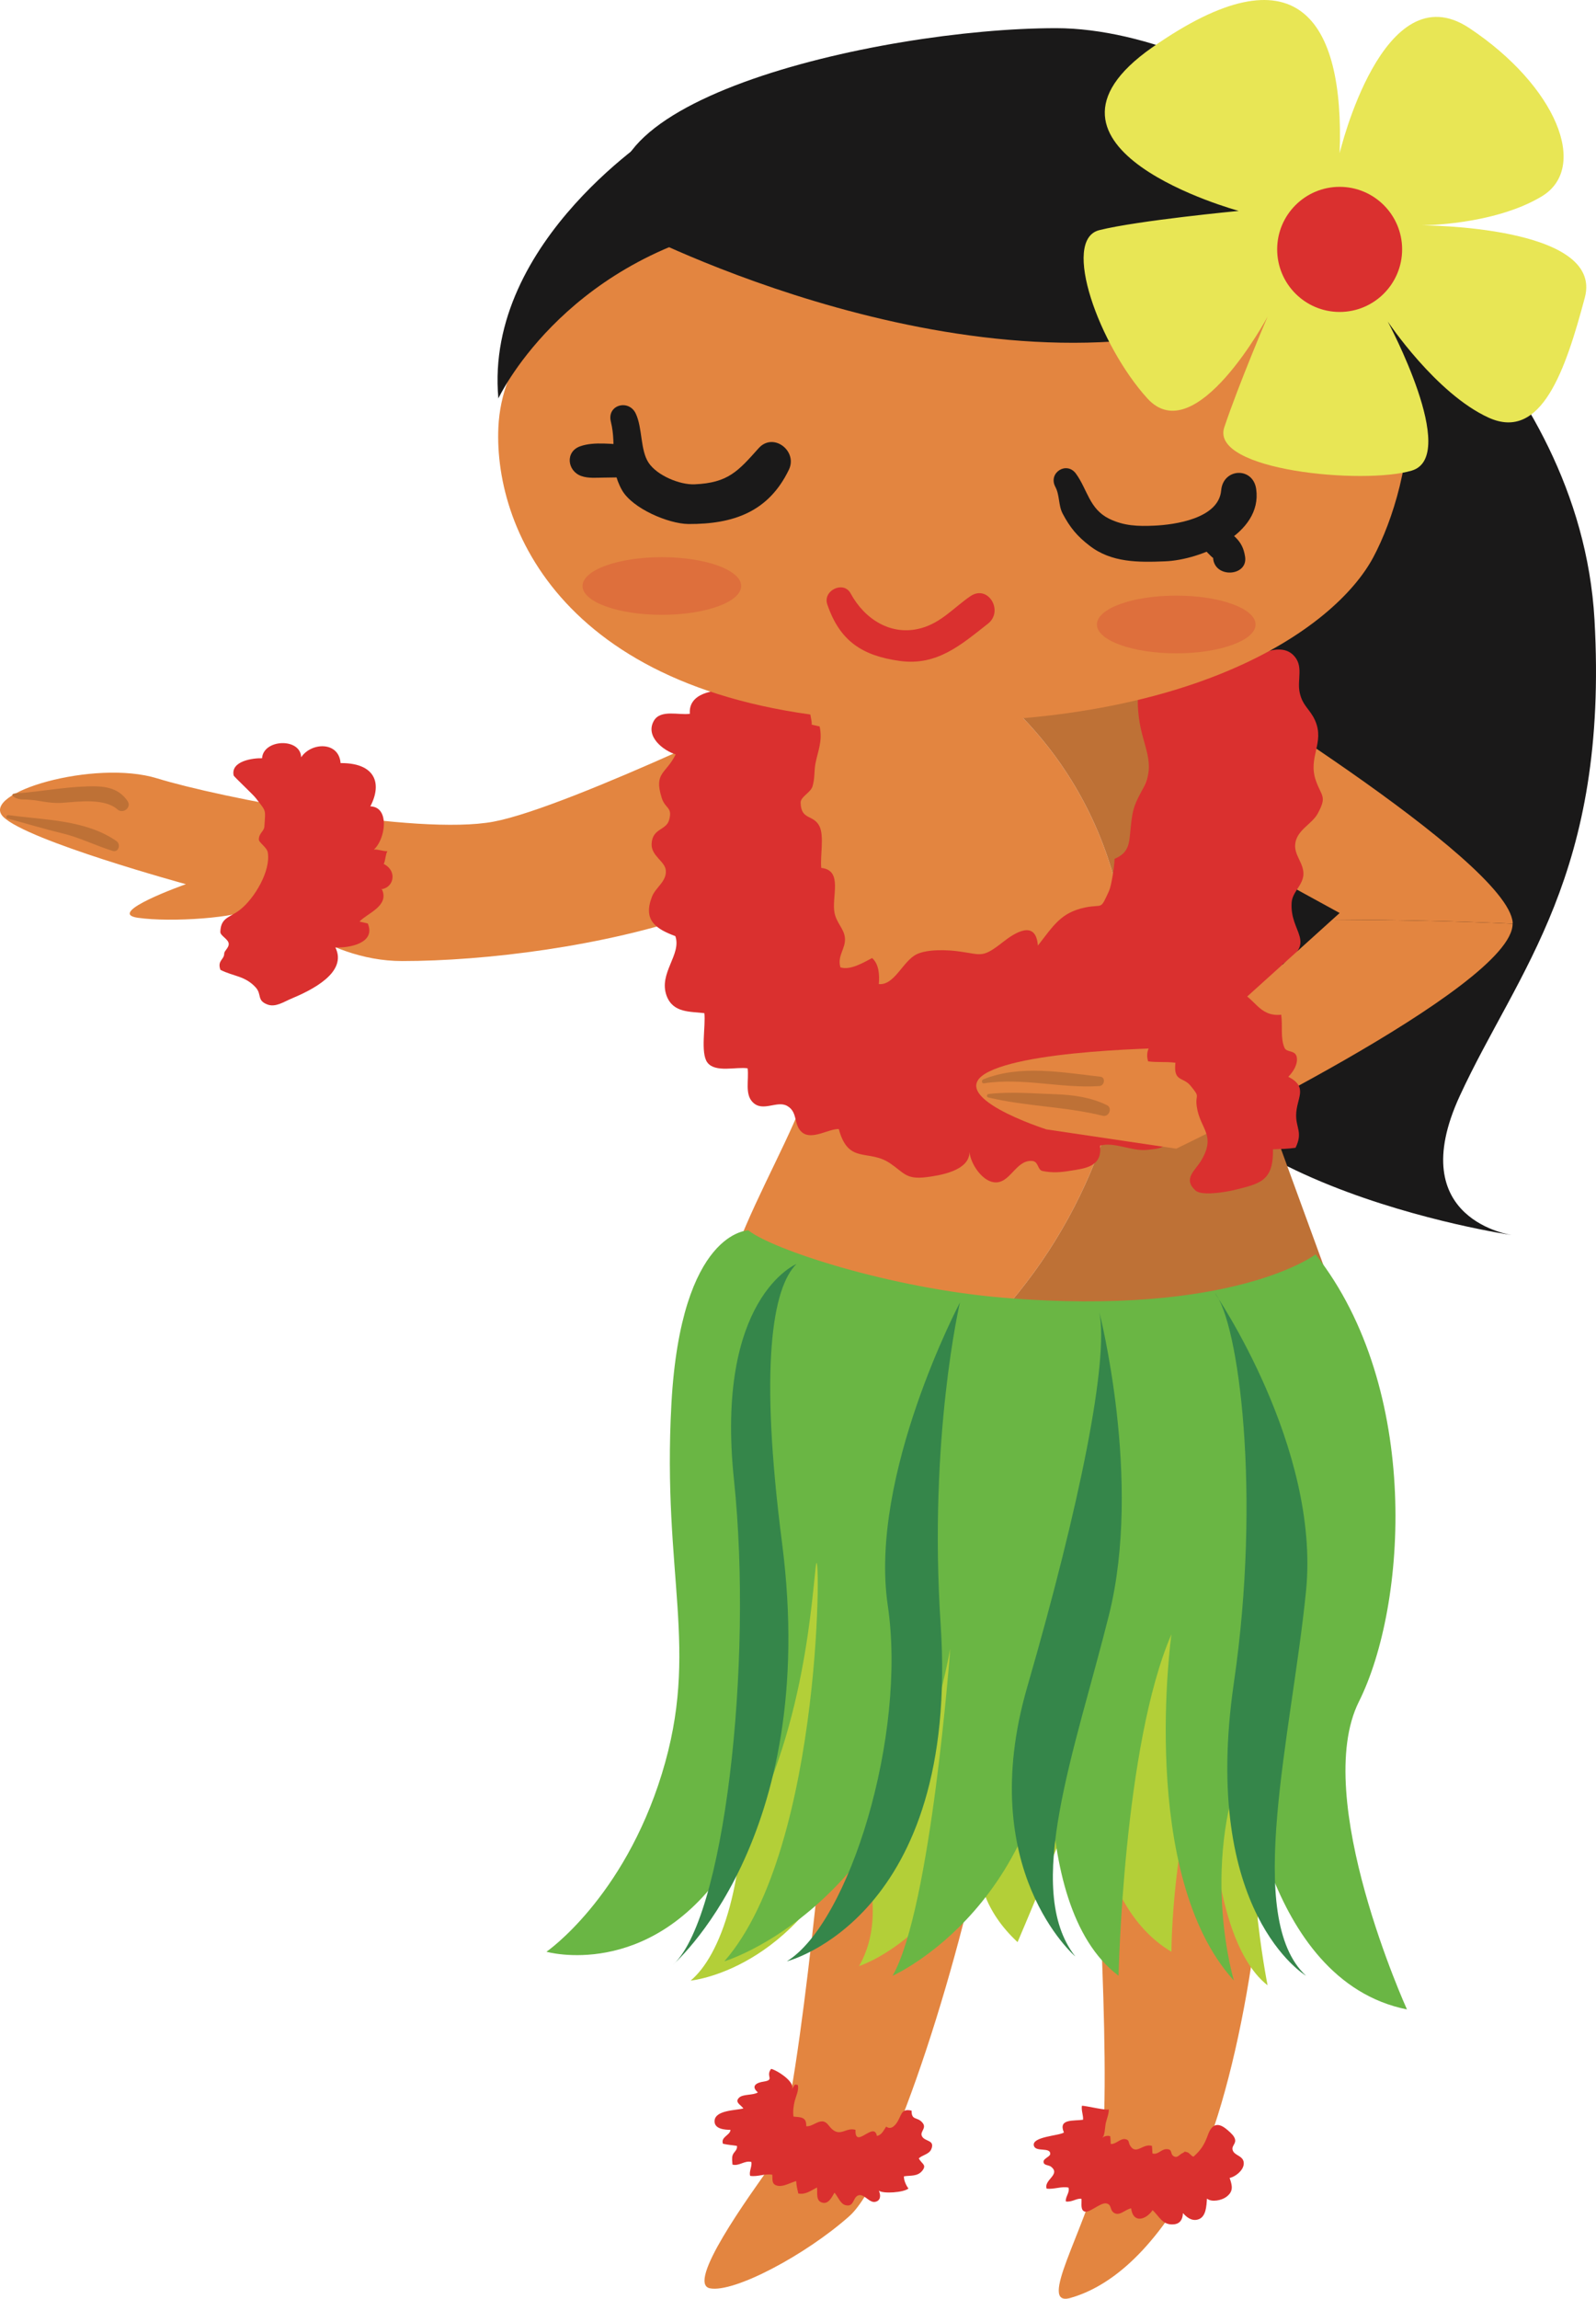 <?xml version="1.0" encoding="UTF-8"?>
<!DOCTYPE svg PUBLIC "-//W3C//DTD SVG 1.1//EN" "http://www.w3.org/Graphics/SVG/1.1/DTD/svg11.dtd">
<svg version="1.1" xmlns="http://www.w3.org/2000/svg" xmlns:xlink="http://www.w3.org/1999/xlink" x="0" y="0" width="318.495" height="458.585" viewBox="0, 0, 318.495, 458.585">
  <g id="Layer_1">
    <path d="M164.694,360.57 C164.694,360.57 158.927,424.843 154.14,431.56 C149.346,438.277 136.877,455.539 141.664,456.497 C146.481,457.462 160.857,449.787 169.489,442.106 C178.127,434.447 192.511,388.395 197.321,360.57 L164.694,360.57" fill="#E38540" id="path75753"/>
    <path d="M218.413,361.528 C218.413,361.528 222.258,420.049 219.378,432.525 C216.498,444.993 206.903,460.35 213.619,458.42 C220.336,456.497 228.967,450.745 237.599,435.389 C246.239,420.049 253.92,377.832 251.991,352.895 L218.413,361.528" fill="#E38540" id="path75755"/>
    <path d="M158.927,275.196 C158.927,275.196 147.423,322.198 148.381,349.059 C149.346,375.926 143.594,390.301 137.827,395.112 C137.827,395.112 158.927,393.189 170.453,365.364 C170.453,365.364 178.127,380.72 171.418,392.224 C171.418,392.224 189.631,386.472 197.321,360.57 C197.321,360.57 189.631,374.961 203.065,387.437 C203.065,387.437 211.697,367.286 217.449,351.93 C217.449,351.93 217.449,379.755 233.77,389.36 C233.77,389.36 233.77,365.364 241.436,345.213 C241.436,345.213 239.522,385.507 252.955,396.053 C252.955,396.053 247.203,367.286 251.991,352.895 C251.991,352.895 262.536,351.93 264.466,326.028 C266.389,300.125 256.785,271.352 256.785,271.352 L158.927,275.196" fill="#B3CF38" id="path75757"/>
    <path d="M267.338,41.11 C267.338,41.11 315.306,72.78 318.194,123.619 C321.058,174.459 302.837,193.645 291.327,218.589 C279.807,243.527 301.872,246.414 301.872,246.414 C301.872,246.414 228.967,235.86 228.967,198.439 C228.967,161.032 205.945,53.578 205.945,53.578 L267.338,41.11" fill="#1A1919" id="path75759"/>
    <path d="M192.578,133.289 L160.857,138.01 C160.857,138.01 113.839,161.032 98.506,163.912 C83.15,166.784 43.814,159.117 31.345,155.274 C18.876,151.444 -4.154,158.153 0.649,162.955 C5.443,167.742 37.097,176.389 37.097,176.389 C37.097,176.389 20.799,182.141 27.508,183.09 C34.217,184.055 47.651,183.09 50.531,181.176 C53.418,179.253 63.964,191.722 80.278,191.722 C96.577,191.722 120.556,188.858 139.756,182.141 C158.927,175.424 163.744,176.389 163.744,176.389 C163.744,176.389 163.744,210.907 159.892,220.512 C156.063,230.093 149.346,241.619 145.516,253.131 C145.516,253.131 161.013,269.213 188.251,272.917 C232.582,236.973 240.746,167.378 192.578,133.289" fill="#E38540" id="path75761"/>
    <path d="M247.203,206.12 L248.16,179.253 L254.869,153.351 L231.847,127.448 L192.578,133.289 C240.746,167.378 232.582,236.973 188.251,272.917 C194.248,273.727 200.764,273.956 207.868,273.281 C247.203,269.429 265.424,256.018 265.424,256.018 L247.203,206.12" fill="#BE7136" id="path75763"/>
    <path d="M301.872,184.055 C300.93,171.586 237.599,133.2 237.599,133.2 L227.053,160.068 L267.338,182.141 L265.876,183.453 C278.078,183.514 289.923,183.706 301.85,184.278 L301.872,184.055" fill="#E38540" id="path75765"/>
    <path d="M157.028,142.537 C156.589,137.795 136.981,134.53 137.671,142.389 C135.585,142.738 131.808,141.439 130.472,143.814 C128.683,146.998 132.542,149.819 134.836,150.493 C132.913,154.427 130.479,154.041 132.016,159.066 C132.736,161.447 134.243,160.921 133.544,163.526 C132.981,165.701 130.167,165.182 130.034,168.365 C129.945,170.77 132.721,171.809 132.869,173.643 C133.055,175.846 130.835,177.033 130.123,178.845 C128.238,183.632 130.94,185.317 134.769,186.749 C136.061,190.438 131.369,194.134 133.025,198.647 C134.317,202.119 137.752,201.764 140.558,202.119 C140.863,204.592 139.735,210.047 141.16,211.961 C142.741,214.069 147,212.763 149.198,213.127 C149.472,215.449 148.604,218.262 150.2,219.873 C152.21,221.936 155.045,219.473 157.072,220.615 C159.306,221.848 158.304,224.489 160.085,225.914 C162.022,227.502 165.421,225.157 167.388,225.232 C169.311,232.387 173.274,229.121 177.63,232.074 C180.451,233.983 180.785,235.34 184.867,234.836 C187.361,234.516 193.439,233.633 193.469,229.84 C193.729,232.245 195.97,235.518 198.293,235.845 C201.566,236.334 202.65,231.348 205.959,231.6 C207.281,231.689 207.014,233.389 208.037,233.604 C210.035,234.004 211.616,233.885 213.626,233.551 C216.484,233.092 220.039,232.772 219.512,228.541 C222.414,227.725 225.769,229.722 228.938,229.388 C233.191,228.973 232.084,228.78 234.682,224.905 C238.334,219.473 245.726,219.301 251.07,216.69 C258.24,213.178 250.884,208.792 253.66,202.781 C255.56,198.676 260.489,197.533 255.924,192.353 C263.034,187.795 257.304,186.112 257.764,179.995 C257.928,177.924 259.991,176.612 260.11,174.466 C260.213,172.239 258.269,170.637 258.462,168.461 C258.714,165.567 261.817,164.461 262.99,162.25 C264.86,158.776 263.702,158.924 262.588,155.703 C260.955,150.998 264.422,148.207 262.425,143.702 C261.423,141.453 259.91,140.815 259.353,138.114 C258.826,135.508 260.213,132.844 258.128,130.721 C255.145,127.694 249.6,131.524 246.402,132.473 C241.978,133.809 237.703,135.167 233.139,135.635 C227.691,136.199 226.503,136.629 227.26,143.041 C227.981,148.979 230.823,152.163 228.129,157.24 C226.422,160.446 226.043,161.121 225.65,164.966 C225.324,168.069 225.472,170.057 222.414,171.334 C222.429,172.573 221.813,176.618 221.323,177.717 C219.49,181.746 220.188,180.285 216.521,181.041 C211.719,182.067 210.294,184.567 207.118,188.642 C206.717,183.328 202.427,186.149 200.186,187.9 C196.03,191.172 195.925,190.438 191.583,189.829 C189.134,189.465 185.075,189.31 182.893,190.386 C180.154,191.744 178.498,196.614 175.381,196.317 C175.53,194.461 175.411,192.353 174.038,191.121 C172.361,191.996 169.682,193.629 167.707,192.977 C167.025,190.615 168.828,189.242 168.606,187.046 C168.405,185.242 166.988,184.203 166.549,182.17 C165.874,179 168.324,173.613 163.893,173.145 C163.633,170.873 164.524,166.807 163.522,164.811 C162.319,162.428 159.848,163.674 159.774,160.127 C159.744,158.954 161.77,158.123 162.141,156.883 C162.631,155.237 162.446,153.989 162.712,152.408 C163.209,149.781 164.197,147.889 163.566,144.927 C163.032,144.809 162.52,144.69 161.978,144.563 C162.067,143.739 161.555,142.447 161.644,141.631 C160.034,140.653 157.993,139.776 156.063,140.34" fill="#DA302F" id="path75767"/>
    <path d="M265.876,183.453 L237.599,208.992 C237.599,208.992 206.903,208.992 197.321,213.795 C187.717,218.589 208.825,225.306 208.825,225.306 L234.727,229.151 C234.727,229.151 301.998,196.924 301.85,184.278 C289.923,183.706 278.078,183.514 265.876,183.453" fill="#E38540" id="path75769"/>
    <path d="M72.588,162.955 C76.744,157.336 75.699,152.17 67.965,152.231 C67.631,147.889 62.139,148.03 60.098,151.072 C59.987,147.139 52.549,147.406 52.297,151.266 C50.561,151.205 45.996,151.785 46.627,154.709 C46.671,154.916 50.456,158.465 50.984,159.14 C53.21,162.034 52.98,161.299 52.757,164.906 C52.691,165.85 51.629,166.235 51.659,167.496 C51.674,168.098 53.277,169.055 53.44,170.057 C54.056,173.805 50.739,179.246 47.948,181.449 C45.869,183.106 44.059,182.957 43.97,185.903 C43.955,186.712 45.647,187.35 45.647,188.33 C45.647,189.117 44.742,189.681 44.742,190.231 C44.735,191.477 43.317,191.611 43.985,193.473 C46.553,194.795 48.854,194.639 50.991,196.947 C52.312,198.371 51.192,199.552 53.344,200.383 C54.992,201.022 56.654,199.834 58.086,199.248 C62.168,197.541 69.412,194.016 66.926,188.998 C69.642,189.155 75.068,188.166 73.39,184.226 C72.841,184.1 72.285,183.966 71.743,183.848 C73.242,182.199 77.702,180.775 76.247,177.472 C75.78,177.28 75.313,177.212 74.815,177.317 C78.326,178.133 79.736,173.953 76.575,172.351 C76.923,171.735 76.915,170.421 77.309,169.805 C76.5,169.864 75.394,169.382 74.608,169.487 C77.138,167.237 78.036,159.637 72.588,161.032" fill="#DA302F" id="path75771"/>
    <path d="M243.351,205.156 C246.402,202.358 233.517,192.68 233.621,203.071 C231.416,203.293 227.365,205.326 228.136,207.871 C228.701,207.983 229.257,208.117 229.806,208.25 C228.983,209.2 228.701,210.403 229.116,211.731 C230.919,211.984 232.775,211.754 234.564,212.014 C234.133,215.88 236.085,214.767 237.577,216.585 C239.685,219.131 238.446,218.151 238.831,220.785 C239.485,225.262 242.728,226.375 239.744,231.459 C238.527,233.53 235.989,235.133 238.564,237.492 C239.796,238.635 244.606,237.789 245.942,237.478 C251.478,236.156 254.127,235.666 254.038,229.277 C255.523,229.225 257.089,229.196 258.536,228.973 C260.006,225.959 258.633,225.046 258.655,222.486 C258.677,219.057 261.208,216.934 257.089,214.804 C258.054,213.862 259.056,212.274 258.774,210.87 C258.462,209.408 256.778,210.031 256.339,209.037 C255.486,207.108 255.983,204.643 255.679,202.432 C251.174,202.877 250.484,199.018 247.025,197.69 C244.309,196.643 238.334,198.364 235.848,199.567 C235.558,200.115 235.514,200.709 235.692,201.326" fill="#DA302F" id="path75773"/>
    <path d="M136.877,44.954 C136.877,44.954 100.673,58.388 99.455,85.248 C98.506,106.348 113.839,140.882 175.248,143.77 C236.657,146.634 266.389,125.541 274.063,111.151 C281.737,96.752 290.369,60.303 256.785,50.706 C223.223,41.11 136.877,44.954 136.877,44.954" fill="#E38540" id="path75775"/>
    <path d="M151.402,89.405 C147.297,93.998 145.316,96.328 138.621,96.617 C135.667,96.752 131.118,94.86 129.433,92.313 C127.755,89.782 128.238,85.463 126.887,82.539 C125.506,79.555 121.076,80.742 121.9,84.105 C123.161,89.219 121.395,92.93 124.126,97.783 C126.19,101.428 133.367,104.492 137.374,104.537 C146.362,104.582 153.369,102.117 157.42,93.723 C159.246,89.99 154.319,86.16 151.402,89.405" fill="#1A1919" id="path75777"/>
    <path d="M125.254,88.713 C122.3,88.669 118.604,88.031 115.799,89.026 C112.741,90.094 113.186,93.976 116.006,94.963 C117.41,95.46 118.953,95.289 120.438,95.281 C122.115,95.26 123.792,95.231 125.477,95.207 C129.685,95.141 129.41,88.758 125.254,88.713" fill="#1A1919" id="path75779"/>
    <path d="M250.684,97.582 C250.061,93.078 244.086,93.352 243.693,97.835 C243.202,103.476 234.385,104.686 230.333,104.864 C227.112,105.012 224.27,104.93 221.308,103.469 C217.368,101.509 217.018,97.664 214.717,94.495 C212.855,91.935 209.129,94.317 210.591,97.1 C211.511,98.822 211.177,100.811 212.076,102.489 C213.515,105.22 214.97,106.987 217.434,108.864 C221.79,112.256 227.216,112.197 232.478,111.981 C239.603,111.714 251.953,106.556 250.684,97.582" fill="#1A1919" id="path75781"/>
    <path d="M246.476,107.119 C245.637,106.326 244.457,105.851 243.804,104.856 C241.8,101.791 237.413,104.686 239.061,107.832 C239.559,108.768 240.264,109.531 240.984,110.267 C241.132,110.43 242.089,111.41 242.082,111.262 C242.312,115.462 249.103,115.017 248.465,111.039 C248.212,109.413 247.663,108.263 246.476,107.119" fill="#1A1919" id="path75783"/>
    <path d="M193.639,118.944 C190.329,121.214 187.866,124.183 183.865,125.303 C177.786,127.003 172.487,123.447 169.756,118.394 C168.353,115.766 164.16,117.793 165.087,120.553 C167.559,127.842 172.027,130.832 179.634,131.864 C187.012,132.844 191.74,128.666 197.12,124.449 C200.386,121.926 197.18,116.516 193.639,118.944" fill="#DA302F" id="path75785"/>
    <path d="M126.323,45.912 C126.323,45.912 194.434,81.41 248.16,63.175 C301.872,44.954 246.239,5.619 210.754,5.619 C175.248,5.619 108.087,20.975 126.323,45.912" fill="#1A1919" id="path75787"/>
    <path d="M247.203,42.074 C247.203,42.074 201.151,29.606 229.932,9.463 C258.707,-10.695 268.303,3.704 267.338,30.556 C267.338,30.556 275.97,-5.892 293.241,5.619 C310.512,17.122 317.229,33.444 307.639,39.196 C298.043,44.954 283.652,44.954 283.652,44.954 C283.652,44.954 320.108,44.954 316.271,59.346 C312.434,73.737 307.639,88.113 297.078,83.325 C286.532,78.531 276.935,64.14 276.935,64.14 C276.935,64.14 291.327,91 281.737,93.879 C272.141,96.752 241.436,93.879 244.316,85.248 C247.203,76.609 252.955,63.175 252.955,63.175 C252.955,63.175 238.564,90.042 228.967,79.481 C219.378,68.927 211.697,47.834 219.378,45.912 C227.053,43.989 247.203,42.074 247.203,42.074" fill="#E8E655" id="path75789"/>
    <path d="M132.082,25.762 C132.082,25.762 96.577,47.834 99.455,79.481 C99.455,79.481 111.94,52.629 147.423,44.954 L132.082,25.762" fill="#1A1919" id="path75791"/>
    <path d="M279.807,49.741 C279.807,56.637 274.219,62.233 267.338,62.233 C260.452,62.233 254.869,56.637 254.869,49.741 C254.869,42.869 260.452,37.273 267.338,37.273 C274.219,37.273 279.807,42.869 279.807,49.741" fill="#DA302F" id="path75793"/>
    <path d="M149.346,245.449 C149.346,245.449 135.919,245.449 133.99,279.975 C132.082,314.517 139.756,328.915 132.082,353.853 C124.393,378.79 109.052,389.36 109.052,389.36 C109.052,389.36 129.202,395.112 144.551,373.038 C159.892,350.965 161.815,321.234 162.78,312.594 C163.744,303.971 164.694,368.244 144.551,391.266 C144.551,391.266 180.042,380.72 189.631,328.915 C189.631,328.915 185.794,380.72 178.127,394.147 C178.127,394.147 210.754,379.755 210.754,333.702 C210.754,333.702 204.03,379.755 223.223,394.147 C223.223,394.147 224.165,348.101 233.77,326.028 C233.77,326.028 227.053,374.003 246.239,395.112 C246.239,395.112 239.522,373.038 248.16,350.965 C248.16,350.965 251.991,395.112 280.772,400.864 C280.772,400.864 261.594,358.647 271.183,339.461 C280.772,320.276 283.652,277.111 262.536,250.243 C262.536,250.243 246.239,262.712 200.186,258.883 C177.682,257.012 154.14,249.293 149.346,245.449" fill="#6AB644" id="path75795"/>
    <path d="M158.927,252.166 C158.927,252.166 142.629,258.883 146.481,295.331 C150.311,331.78 144.551,383.584 133.99,392.224 C133.99,392.224 163.744,367.286 156.063,307.8 C151.513,272.494 154.14,256.96 158.927,252.166" fill="#35864A" id="path75797"/>
    <path d="M191.561,259.848 C191.561,259.848 173.326,294.373 177.162,320.276 C181.007,346.178 169.489,383.584 157.028,391.266 C157.028,391.266 191.561,382.643 187.717,324.121 C185.252,286.789 191.561,259.848 191.561,259.848" fill="#35864A" id="path75799"/>
    <path d="M242.401,257.925 C242.401,257.925 263.501,288.614 260.629,317.405 C257.749,346.178 248.16,382.643 260.629,394.147 C260.629,394.147 239.522,381.678 246.239,335.632 C251.731,298.01 247.203,263.677 242.401,257.925" fill="#35864A" id="path75801"/>
    <path d="M219.378,261.762 C219.378,261.762 228.018,295.331 221.301,322.198 C214.584,349.059 204.03,376.867 214.584,390.301 C214.584,390.301 194.434,373.038 204.98,336.59 C215.534,300.125 221.301,271.352 219.378,261.762" fill="#35864A" id="path75803"/>
    <path d="M157.985,416.85 C158.883,415.395 155.024,412.975 153.888,412.723 C152.701,414.199 154.697,414.905 152.404,415.262 C151.023,415.454 149.732,416.129 151.239,417.414 C150.281,418.052 148.233,417.696 147.453,418.504 C146.584,419.403 147.831,419.893 148.351,420.619 C146.852,421.021 142.755,420.94 142.599,423.062 C142.481,424.732 144.64,424.887 145.768,424.887 C145.761,425.956 143.757,426.297 144.277,427.67 C145.242,427.879 146.095,427.938 147.06,428.086 C147.208,428.955 146.421,429.259 146.199,429.964 C146.021,430.521 146.132,431.248 146.169,431.82 C147.497,432.191 148.604,430.929 149.947,431.3 C150.095,432.235 149.427,433.23 149.702,434.069 C151.208,434.306 152.641,433.557 154.125,433.846 C154.2,434.885 153.925,435.805 155.246,436.057 C156.337,436.273 157.851,435.375 158.89,435.108 C158.927,436.02 159.106,436.711 159.306,437.586 C160.76,437.875 161.844,436.978 163.039,436.384 C163.195,437.453 162.69,439.13 164.219,439.442 C165.392,439.664 166.015,438.277 166.528,437.416 C167.202,438.172 167.685,439.635 168.702,439.909 C170.409,440.355 170.179,438.53 171.136,438.024 C172.361,437.386 173.422,439.531 174.669,439.248 C175.723,439.026 175.82,438.002 175.381,437.022 C176.272,437.69 180.369,437.386 181.289,436.592 C180.822,435.976 180.354,434.967 180.384,434.164 C181.683,433.942 183.1,434.246 184.058,433.03 C184.971,431.85 183.991,431.739 183.345,430.588 C184.095,429.867 185.446,429.779 185.869,428.696 C186.619,426.803 184.407,427.299 183.939,426.053 C183.613,425.17 185,424.516 184.065,423.44 C183.041,422.223 181.898,423.099 181.912,421.058 C180.057,420.635 179.968,421.614 179.33,422.846 C178.855,423.804 177.92,425.043 176.844,424.242 C176.346,424.954 175.953,425.956 174.989,426.098 C174.416,423.055 170.587,428.925 170.721,424.887 C168.806,424.33 167.767,426.334 165.986,424.701 C165.421,424.197 165.05,423.307 164.219,423.21 C163.054,423.092 162.089,424.272 160.887,424.168 C160.983,422.245 159.737,422.401 158.341,422.239 C158.207,421.11 158.356,420.093 158.601,419.091 C158.83,418.2 159.498,416.85 159.202,415.944 C159.001,415.863 158.816,415.84 158.601,415.885 L157.985,416.85" fill="#DA302F" id="path75805"/>
    <path d="M215.898,420.093 C215.756,421.095 216.217,421.992 216.127,422.876 C214.243,423.158 211.111,422.616 212.313,425.414 C211.437,426.068 205.87,426.223 206.316,428.034 C206.65,429.414 209.656,428.25 209.581,429.704 C209.552,430.239 208.245,430.595 208.245,431.233 C208.245,432.049 209.218,431.82 209.789,432.272 C211.697,433.846 208.253,434.856 208.869,436.621 C210.294,436.799 211.95,436.094 213.233,436.414 C213.515,437.438 212.565,438.239 212.699,439.174 C213.901,439.367 214.844,438.499 215.809,438.641 C215.905,439.279 215.586,440.658 216.254,441.097 C217.226,441.772 219.541,439.309 220.796,439.569 C221.947,439.813 221.382,440.926 222.384,441.49 C223.475,442.099 224.544,440.77 225.724,440.54 C226.118,443.627 228.686,442.848 230.006,440.918 C231.335,442.099 231.952,443.961 234.259,443.739 C235.514,443.614 236.018,442.737 236.063,441.498 C236.745,442.247 237.747,443.153 239.061,442.774 C240.709,442.307 240.746,440.058 240.865,438.604 C241.807,439.39 243.796,438.945 244.695,438.283 C246.208,437.163 245.919,436.05 245.385,434.491 C246.55,434.217 248.035,433.059 248.19,431.797 C248.391,429.994 246.305,430.135 245.979,428.903 C245.711,427.96 246.988,427.567 246.276,426.321 C245.979,425.778 245.14,425.059 244.643,424.664 C242.891,423.278 241.778,423.908 241.058,425.875 C240.375,427.768 239.7,428.903 238.17,430.239 C237.666,430.09 237.451,429.556 236.976,429.377 C236.122,429.096 236.537,429.319 235.914,429.563 C235.41,429.772 235.024,430.49 234.385,430.231 C233.331,429.793 234.185,428.696 232.723,428.739 C231.706,428.77 231.045,429.942 229.977,429.593 C229.948,429.104 229.932,428.591 229.88,428.086 C228.055,427.537 226.726,430.016 225.524,428.028 C225.13,427.389 225.435,426.884 224.53,426.736 C223.549,426.572 222.644,427.834 221.65,427.694 C221.635,427.188 221.619,426.661 221.561,426.172 C221.048,425.987 220.454,426.127 220.077,426.402 C220.499,425.734 220.506,424.354 220.655,423.581 C220.796,422.869 221.419,421.377 221.234,420.731 C221.382,421.237 216.372,419.982 215.898,420.093" fill="#DA302F" id="path75807"/>
    <path d="M147.906,116.903 C147.906,120.078 140.811,122.655 132.082,122.655 C123.332,122.655 116.251,120.078 116.251,116.903 C116.251,113.725 123.332,111.151 132.082,111.151 C140.811,111.151 147.906,113.725 147.906,116.903" fill="#DE6F3C" id="path75809"/>
    <path d="M250.558,124.584 C250.558,127.752 243.462,130.336 234.727,130.336 C225.977,130.336 218.896,127.752 218.896,124.584 C218.896,121.4 225.977,118.817 234.727,118.817 C243.462,118.817 250.558,121.4 250.558,124.584" fill="#DE6F3C" id="path75811"/>
    <path d="M23.218,167.772 C17.029,163.489 8.753,163.6 1.688,162.606 C1.249,162.554 1.086,163.17 1.509,163.289 C5.146,164.254 8.657,165.337 12.323,166.213 C15.856,167.059 19.033,168.677 22.469,169.746 C23.723,170.131 24.146,168.387 23.218,167.772" fill="#BE7136" id="path75813"/>
    <path d="M25.459,159.808 C23.545,156.981 20.554,156.772 17.355,156.883 C12.568,157.031 7.929,157.959 3.187,158.272 C1.532,158.361 2.994,159.489 4.649,159.489 C7.721,159.504 9.384,160.358 12.442,160.156 C15.648,159.926 20.888,159.192 23.441,161.478 C24.547,162.457 26.328,161.07 25.459,159.808" fill="#BE7136" id="path75815"/>
    <path d="M220.87,220.451 C217.597,218.893 214.294,218.434 210.695,218.292 C206.361,218.151 201.58,217.729 197.298,218.24 C196.898,218.27 196.824,218.842 197.224,218.938 C204.802,220.741 212.484,220.719 220.077,222.59 C221.308,222.894 222.058,221.016 220.87,220.451" fill="#BE7136" id="path75817"/>
    <path d="M219.586,214.797 C211.971,213.936 203.57,212.355 196.222,215.323 C195.822,215.479 195.866,216.192 196.37,216.117 C204.082,214.915 211.719,217.179 219.409,216.659 C220.417,216.585 220.685,214.915 219.586,214.797" fill="#BE7136" id="path75819"/>
  </g>
</svg>
